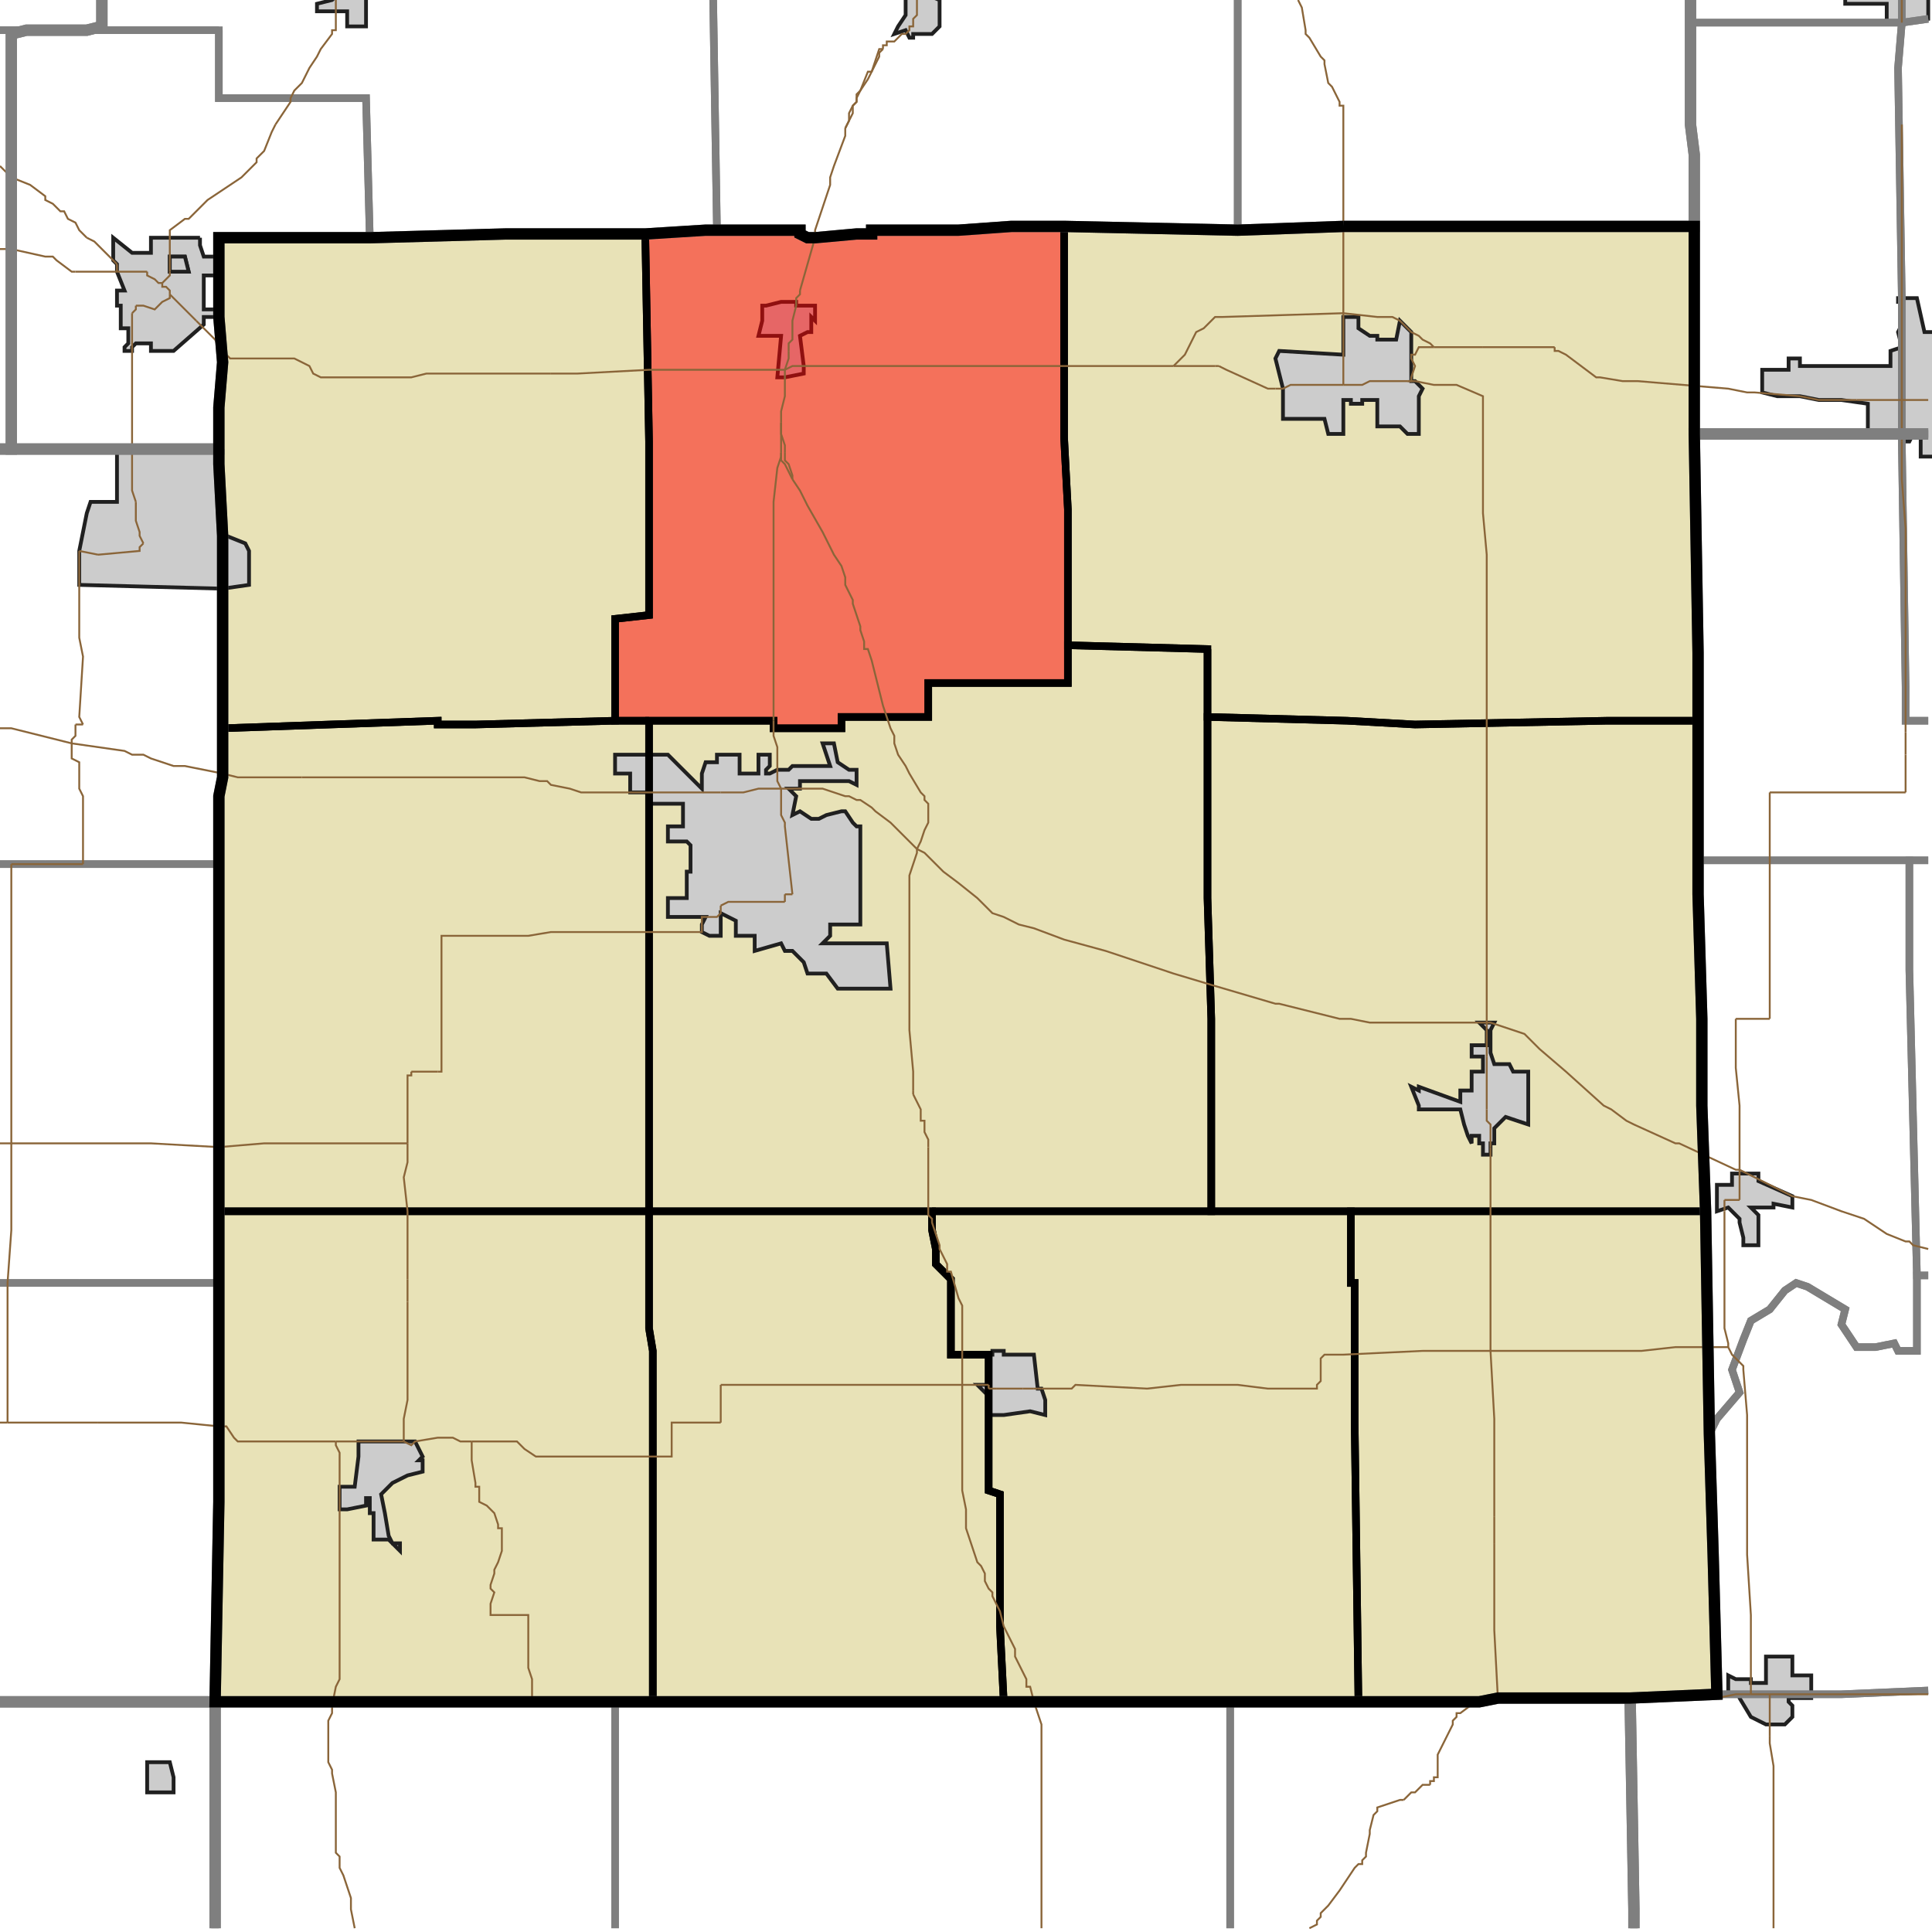 <?xml version="1.0" encoding="UTF-8"?>
<svg version="1.1" width="512" height="512" xmlns="http://www.w3.org/2000/svg" xmlns:xlink="http://www.w3.org/1999/xlink">

<!-- START LAYER target_county -->

<!-- START LAYER target_county_townships -->
<path fill="#e8e2b7" d="M 356 60 L 449 60 L 449 115 L 450 173 L 450 191 L 426 191 L 375 192 L 357 191 L 320 190 L 320 172 L 283 171 L 283 135 L 282 116 L 282 60 L 328 61 L 356 60 z"/>
<path fill="#e8e2b7" d="M 268 60 L 282 60 L 282 116 L 283 135 L 283 181 L 246 181 L 246 190 L 223 190 L 223 193 L 205 193 L 205 191 L 163 191 L 163 164 L 172 163 L 172 117 L 171 62 L 187 61 L 212 61 L 212 62 L 214 63 L 216 63 L 227 62 L 231 62 L 231 61 L 254 61 L 268 60 z"/>
<path fill="#e8e2b7" d="M 153 62 L 171 62 L 172 117 L 172 163 L 163 164 L 163 191 L 126 192 L 116 192 L 116 191 L 59 193 L 59 142 L 58 123 L 58 108 L 59 96 L 58 84 L 58 63 L 98 63 L 134 62 L 153 62 z"/>
<path fill="#e8e2b7" d="M 320 172 L 320 238 L 321 270 L 321 321 L 172 321 L 172 191 L 205 191 L 205 193 L 223 193 L 223 190 L 246 190 L 246 181 L 283 181 L 283 171 L 320 172 z"/>
<path fill="#e8e2b7" d="M 426 191 L 450 191 L 450 237 L 451 270 L 451 293 L 452 321 L 321 321 L 321 270 L 320 238 L 320 190 L 357 191 L 375 192 L 426 191 z"/>
<path fill="#e8e2b7" d="M 172 191 L 172 321 L 58 321 L 58 211 L 59 206 L 59 193 L 116 191 L 116 192 L 126 192 L 163 191 L 172 191 z"/>
<path fill="#e8e2b7" d="M 428 321 L 452 321 L 453 380 L 454 412 L 455 449 L 432 450 L 397 450 L 392 451 L 360 451 L 359 377 L 359 340 L 358 340 L 358 321 L 428 321 z"/>
<path fill="#e8e2b7" d="M 209 321 L 247 321 L 247 326 L 248 331 L 248 335 L 252 339 L 252 359 L 262 359 L 262 395 L 265 396 L 265 431 L 266 451 L 173 451 L 173 358 L 172 352 L 172 321 L 209 321 z"/>
<path fill="#e8e2b7" d="M 247 321 L 358 321 L 358 340 L 359 340 L 359 377 L 360 451 L 266 451 L 265 431 L 265 396 L 262 395 L 262 359 L 252 359 L 252 339 L 248 335 L 248 331 L 247 326 L 247 321 z"/>
<path fill="#e8e2b7" d="M 140 321 L 172 321 L 172 352 L 173 358 L 173 451 L 57 451 L 58 398 L 58 321 L 140 321 z"/>

<!-- START LAYER IL-places -->

<!-- START LAYER KY-places -->

<!-- START LAYER MI-places -->

<!-- START LAYER OH-places -->

<!-- START LAYER IN-places -->
<path fill="#cccccc" stroke="#202020" stroke-width="1" d="M 511 -2 L 511 5 L 504 6 L 500 6 L 500 1 L 489 1 L 489 -1 L 488 -2 L 511 -2 z"/>
<path fill="#cccccc" stroke="#202020" stroke-width="1" d="M 97 -2 L 97 7 L 92 7 L 92 3 L 84 3 L 84 1 L 88 0 L 89 -1 L 84 -1 L 84 -2 L 97 -2 z"/>
<path fill="#cccccc" stroke="#202020" stroke-width="1" d="M 244 -2 L 249 0 L 249 7 L 247 9 L 242 9 L 242 10 L 241 10 L 240 8 L 237 9 L 238 7 L 240 4 L 240 -2 L 244 -2 z"/>
<path fill="#cccccc" stroke="#202020" stroke-width="1" d="M 53 63 L 53 65 L 54 68 L 58 68 L 58 73 L 54 73 L 54 82 L 58 82 L 58 84 L 54 84 L 54 86 L 46 93 L 44 93 L 40 93 L 40 91 L 36 91 L 35 92 L 35 93 L 33 93 L 33 92 L 34 91 L 34 87 L 32 87 L 32 81 L 31 81 L 31 77 L 33 77 L 31 72 L 31 70 L 30 69 L 30 63 L 35 67 L 40 67 L 40 63 L 53 63 M 49 68 L 45 68 L 45 72 L 50 72 L 49 68 z"/>
<path fill="#cccccc" stroke="#202020" stroke-width="1" d="M 49 68 L 50 72 L 45 72 L 45 68 L 49 68 z"/>
<path fill="#cccccc" stroke="#202020" stroke-width="1" d="M 510 88 L 513 88 L 513 121 L 509 121 L 509 115 L 507 115 L 506 117 L 504 117 L 504 115 L 495 115 L 495 107 L 488 106 L 482 106 L 477 105 L 471 105 L 467 104 L 467 98 L 474 98 L 474 95 L 477 95 L 477 97 L 501 97 L 501 93 L 504 92 L 503 88 L 504 86 L 504 80 L 503 80 L 503 79 L 508 79 L 510 88 z"/>
<path fill="#cccccc" stroke="#202020" stroke-width="1" d="M 211 80 L 211 81 L 216 81 L 216 85 L 215 84 L 215 88 L 214 88 L 212 89 L 213 97 L 213 99 L 208 100 L 206 100 L 207 89 L 201 89 L 202 85 L 202 81 L 203 81 L 207 80 L 211 80 z"/>
<path fill="#cccccc" stroke="#202020" stroke-width="1" d="M 374 88 L 374 101 L 375 101 L 377 103 L 376 105 L 376 115 L 373 115 L 371 113 L 365 113 L 365 106 L 361 106 L 361 107 L 358 107 L 358 106 L 356 106 L 356 115 L 352 115 L 351 111 L 340 111 L 340 103 L 338 95 L 339 93 L 356 94 L 356 84 L 360 84 L 360 87 L 363 89 L 365 89 L 365 90 L 370 90 L 371 85 L 374 88 z"/>
<path fill="#cccccc" stroke="#202020" stroke-width="1" d="M 58 119 L 58 123 L 59 142 L 60 142 L 65 144 L 66 146 L 66 155 L 59 156 L 21 155 L 21 146 L 23 136 L 24 133 L 31 133 L 31 119 L 58 119 z"/>
<path fill="#cccccc" stroke="#202020" stroke-width="1" d="M 176 200 L 177 200 L 186 209 L 186 205 L 187 202 L 190 202 L 190 200 L 196 200 L 196 205 L 201 205 L 201 200 L 204 200 L 204 203 L 203 204 L 203 205 L 204 205 L 206 204 L 209 204 L 210 203 L 220 203 L 218 197 L 221 197 L 222 202 L 225 204 L 227 204 L 227 208 L 225 207 L 212 207 L 212 209 L 209 209 L 211 211 L 210 216 L 212 215 L 215 217 L 217 217 L 219 216 L 223 215 L 224 215 L 226 218 L 227 219 L 228 219 L 228 245 L 220 245 L 220 248 L 218 250 L 235 250 L 236 262 L 222 262 L 219 258 L 214 258 L 213 255 L 210 252 L 208 252 L 207 250 L 200 252 L 200 248 L 195 248 L 195 244 L 191 242 L 191 248 L 188 248 L 186 247 L 186 245 L 187 243 L 177 243 L 177 238 L 182 238 L 182 231 L 183 231 L 183 224 L 182 223 L 177 223 L 177 219 L 181 219 L 181 213 L 172 213 L 172 210 L 167 210 L 167 205 L 163 205 L 163 200 L 176 200 z"/>
<path fill="#cccccc" stroke="#202020" stroke-width="1" d="M 396 271 L 395 273 L 395 279 L 396 282 L 400 282 L 401 284 L 405 284 L 405 298 L 399 296 L 396 299 L 396 303 L 395 303 L 395 306 L 393 306 L 393 303 L 392 303 L 392 301 L 390 301 L 390 303 L 389 301 L 388 298 L 387 294 L 376 294 L 376 293 L 374 288 L 376 289 L 376 288 L 387 292 L 387 289 L 390 289 L 390 284 L 393 284 L 393 280 L 390 280 L 390 277 L 394 277 L 394 273 L 392 271 L 396 271 z"/>
<path fill="#cccccc" stroke="#202020" stroke-width="1" d="M 465 311 L 466 311 L 466 313 L 475 317 L 475 320 L 470 319 L 470 320 L 464 320 L 466 322 L 466 330 L 462 330 L 462 328 L 461 324 L 461 323 L 458 320 L 455 321 L 455 314 L 459 314 L 459 311 L 465 311 z"/>
<path fill="#cccccc" stroke="#202020" stroke-width="1" d="M 266 359 L 274 359 L 275 368 L 276 368 L 277 371 L 277 375 L 273 374 L 266 375 L 262 375 L 262 370 L 259 367 L 262 367 L 262 359 L 263 359 L 263 358 L 266 358 L 266 359 z"/>
<path fill="#cccccc" stroke="#202020" stroke-width="1" d="M 96 382 L 110 382 L 112 386 L 111 387 L 112 387 L 112 390 L 108 391 L 104 393 L 101 396 L 102 401 L 103 407 L 104 409 L 106 409 L 106 411 L 103 408 L 99 408 L 99 401 L 98 401 L 98 397 L 97 397 L 97 399 L 92 400 L 90 400 L 90 394 L 94 394 L 95 386 L 95 382 L 96 382 z"/>
<path fill="#cccccc" stroke="#202020" stroke-width="1" d="M 460 445 L 464 445 L 464 446 L 468 446 L 468 439 L 475 439 L 475 444 L 480 444 L 480 450 L 474 450 L 474 451 L 475 452 L 475 455 L 473 457 L 468 457 L 464 455 L 461 450 L 461 449 L 458 449 L 458 444 L 460 445 z"/>
<path fill="#cccccc" stroke="#202020" stroke-width="1" d="M 39 473 L 39 467 L 45 467 L 46 471 L 46 475 L 39 475 L 39 473 z"/>

<!-- START LAYER target_township -->
<path fill="#ff0000" opacity="0.5" d="M 268 60 L 282 60 L 282 116 L 283 135 L 283 181 L 246 181 L 246 190 L 223 190 L 223 193 L 205 193 L 205 191 L 163 191 L 163 164 L 172 163 L 172 117 L 171 62 L 187 61 L 212 61 L 212 62 L 214 63 L 216 63 L 227 62 L 231 62 L 231 61 L 254 61 L 268 60 z"/>

<!-- START LAYER IL-township_borders -->

<!-- START LAYER KY-township_borders -->

<!-- START LAYER MI-township_borders -->

<!-- START LAYER OH-township_borders -->

<!-- START LAYER IN-township_borders -->
<polyline fill="none" stroke="#7f7f7f" stroke-width="2" points="511,5 504,6 504,0"/>
<polyline fill="none" stroke="#7f7f7f" stroke-width="2" points="504,0 504,6 448,6 448,0"/>
<polyline fill="none" stroke="#7f7f7f" stroke-width="2" points="27,0 27,7 23,8 0,8"/>
<polyline fill="none" stroke="#7f7f7f" stroke-width="2" points="448,0 448,33 449,41 449,60 356,60 328,61 328,0"/>
<polyline fill="none" stroke="#7f7f7f" stroke-width="2" points="328,0 328,61 282,60 268,60 254,61 231,61 231,62 227,62 216,63 214,63 212,62 212,61 190,61 189,0"/>
<polyline fill="none" stroke="#7f7f7f" stroke-width="2" points="189,0 190,61 187,61 171,62 134,62 98,63 97,26 58,26 58,8 23,8 27,7 27,0"/>
<polyline fill="none" stroke="#7f7f7f" stroke-width="2" points="511,115 504,115 504,79 503,18 504,6 511,5"/>
<polyline fill="none" stroke="#7f7f7f" stroke-width="2" points="504,6 503,18 504,79 504,115 449,115 449,41 448,33 448,6 504,6"/>
<polyline fill="none" stroke="#7f7f7f" stroke-width="2" points="58,8 58,26 97,26 98,63 58,63 58,84 59,96 58,108 58,119 3,119 3,9 7,8 58,8"/>
<polyline fill="none" stroke="#7f7f7f" stroke-width="2" points="0,8 7,8 3,9 3,119 0,119"/>
<polyline fill="none" stroke="#7f7f7f" stroke-width="2" points="449,115 504,115 504,117 505,182 505,191 511,191"/>
<polyline fill="none" stroke="#7f7f7f" stroke-width="2" points="511,228 450,228 450,173 449,115"/>
<polyline fill="none" stroke="#7f7f7f" stroke-width="2" points="511,191 505,191 505,182 504,117 504,115 511,115"/>
<polyline fill="none" stroke="#7f7f7f" stroke-width="2" points="58,119 58,123 59,142 59,206 58,211 58,229 0,229"/>
<polyline fill="none" stroke="#7f7f7f" stroke-width="2" points="0,119 58,119"/>
<polyline fill="none" stroke="#7f7f7f" stroke-width="2" points="511,338 508,338 506,257 506,228 511,228"/>
<polyline fill="none" stroke="#7f7f7f" stroke-width="2" points="450,228 506,228 506,257 508,338 508,358 503,358 502,356 497,357 492,357 488,351 489,347 479,341 476,340 473,342 469,347 464,350 462,355 459,363 461,369 455,376 453,380 452,321 451,293 451,270 450,237 450,228"/>
<polyline fill="none" stroke="#7f7f7f" stroke-width="2" points="12,229 58,229 58,340 0,340"/>
<polyline fill="none" stroke="#7f7f7f" stroke-width="2" points="0,229 12,229"/>
<polyline fill="none" stroke="#7f7f7f" stroke-width="2" points="511,448 488,449 455,449 454,412 453,380 455,376 461,369 459,363 462,355 464,350 469,347 473,342 476,340 479,341 489,347 488,351 492,357 497,357 502,356 503,358 508,358 508,338 511,338"/>
<polyline fill="none" stroke="#7f7f7f" stroke-width="2" points="21,340 58,340 58,398 57,451 0,451"/>
<polyline fill="none" stroke="#7f7f7f" stroke-width="2" points="0,340 21,340"/>
<polyline fill="none" stroke="#7f7f7f" stroke-width="2" points="433,511 433,506 432,450 455,449 488,449 511,448"/>
<polyline fill="none" stroke="#7f7f7f" stroke-width="2" points="397,450 432,450 433,506 433,511"/>
<polyline fill="none" stroke="#7f7f7f" stroke-width="2" points="326,511 326,451 392,451 397,450"/>
<polyline fill="none" stroke="#7f7f7f" stroke-width="2" points="276,451 326,451 326,511"/>
<polyline fill="none" stroke="#7f7f7f" stroke-width="2" points="163,511 163,451 276,451"/>
<polyline fill="none" stroke="#7f7f7f" stroke-width="2" points="0,451 57,451 57,511"/>
<polyline fill="none" stroke="#7f7f7f" stroke-width="2" points="88,451 163,451 163,511"/>
<polyline fill="none" stroke="#7f7f7f" stroke-width="2" points="57,511 57,451 88,451"/>

<!-- START LAYER target_county_township_borders -->
<polyline fill="none" stroke="#000000" stroke-width="2" points="356,60 449,60 449,115 450,173 450,191 426,191 375,192 357,191 320,190 320,172 283,171 283,135 282,116 282,60 328,61 356,60"/>
<polyline fill="none" stroke="#000000" stroke-width="2" points="268,60 282,60 282,116 283,135 283,181 246,181 246,190 223,190 223,193 205,193 205,191 163,191 163,164 172,163 172,117 171,62 187,61 212,61 212,62 214,63 216,63 227,62 231,62 231,61 254,61 268,60"/>
<polyline fill="none" stroke="#000000" stroke-width="2" points="153,62 171,62 172,117 172,163 163,164 163,191 126,192 116,192 116,191 59,193 59,142 58,123 58,108 59,96 58,84 58,63 98,63 134,62 153,62"/>
<polyline fill="none" stroke="#000000" stroke-width="2" points="320,172 320,238 321,270 321,321 172,321 172,191 205,191 205,193 223,193 223,190 246,190 246,181 283,181 283,171 320,172"/>
<polyline fill="none" stroke="#000000" stroke-width="2" points="426,191 450,191 450,237 451,270 451,293 452,321 321,321 321,270 320,238 320,190 357,191 375,192 426,191"/>
<polyline fill="none" stroke="#000000" stroke-width="2" points="172,191 172,321 58,321 58,211 59,206 59,193 116,191 116,192 126,192 163,191 172,191"/>
<polyline fill="none" stroke="#000000" stroke-width="2" points="428,321 452,321 453,380 454,412 455,449 432,450 397,450 392,451 360,451 359,377 359,340 358,340 358,321 428,321"/>
<polyline fill="none" stroke="#000000" stroke-width="2" points="209,321 247,321 247,326 248,331 248,335 252,339 252,359 262,359 262,395 265,396 265,431 266,451 173,451 173,358 172,352 172,321 209,321"/>
<polyline fill="none" stroke="#000000" stroke-width="2" points="247,321 358,321 358,340 359,340 359,377 360,451 266,451 265,431 265,396 262,395 262,359 252,359 252,339 248,335 248,331 247,326 247,321"/>
<polyline fill="none" stroke="#000000" stroke-width="2" points="140,321 172,321 172,352 173,358 173,451 57,451 58,398 58,321 140,321"/>

<!-- START LAYER highways_state_US -->
<polyline fill="none" stroke="#8a6539" stroke-width="0.5" points="504,0 504,6"/>
<polyline fill="none" stroke="#8a6539" stroke-width="0.5" points="243,0 243,4 242,5 242,7 241,7 241,8 240,9 239,9 237,11 235,11 235,12 234,12 234,13"/>
<polyline fill="none" stroke="#8a6539" stroke-width="0.5" points="73,33 77,27 77,26 78,24 80,22 82,18 84,15 85,13 88,9 88,8 89,8 89,0"/>
<polyline fill="none" stroke="#8a6539" stroke-width="0.5" points="73,33"/>
<polyline fill="none" stroke="#8a6539" stroke-width="0.5" points="234,13 233,14 233,15 230,21 228,24 227,26 227,27 226,28 226,30 224,34"/>
<polyline fill="none" stroke="#8a6539" stroke-width="0.5" points="234,13 233,13 231,19 230,19 228,24 227,25 227,27 226,28 225,30 225,32 224,34"/>
<polyline fill="none" stroke="#8a6539" stroke-width="0.5" points="3,46 2,46 0,44"/>
<polyline fill="none" stroke="#8a6539" stroke-width="0.5" points="23,63 21,61 20,59 18,58 17,56 16,56 14,54 12,53 12,52 8,49 3,47 3,46"/>
<polyline fill="none" stroke="#8a6539" stroke-width="0.5" points="0,66 3,66"/>
<polyline fill="none" stroke="#8a6539" stroke-width="0.5" points="31,70 25,64 23,63"/>
<polyline fill="none" stroke="#8a6539" stroke-width="0.5" points="45,72 45,61 49,58 50,58 55,53 64,47 68,43 68,42 70,40 72,35 73,33"/>
<polyline fill="none" stroke="#8a6539" stroke-width="0.5" points="3,66 12,68 14,68 15,69 19,72 20,72"/>
<polyline fill="none" stroke="#8a6539" stroke-width="0.5" points="31,72 31,70"/>
<polyline fill="none" stroke="#8a6539" stroke-width="0.5" points="20,72 31,72"/>
<polyline fill="none" stroke="#8a6539" stroke-width="0.5" points="39,72 31,72"/>
<polyline fill="none" stroke="#8a6539" stroke-width="0.5" points="43,75 45,73 45,72"/>
<polyline fill="none" stroke="#8a6539" stroke-width="0.5" points="43,75 42,75 41,74 39,73 39,72"/>
<polyline fill="none" stroke="#8a6539" stroke-width="0.5" points="212,77 216,63 216,61 220,49 220,47 221,44 224,36 224,34"/>
<polyline fill="none" stroke="#8a6539" stroke-width="0.5" points="45,78 45,77 44,76 43,76 43,75"/>
<polyline fill="none" stroke="#8a6539" stroke-width="0.5" points="504,79 504,33"/>
<polyline fill="none" stroke="#8a6539" stroke-width="0.5" points="45,78 45,79 43,80 41,82 38,81 36,81"/>
<polyline fill="none" stroke="#8a6539" stroke-width="0.5" points="35,83 36,82 36,81"/>
<polyline fill="none" stroke="#8a6539" stroke-width="0.5" points="344,0 345,2 346,8 346,9 347,10 350,15 351,16 351,17 352,22 353,23 355,27 355,28 356,28 356,83"/>
<polyline fill="none" stroke="#8a6539" stroke-width="0.5" points="52,85 45,78"/>
<polyline fill="none" stroke="#8a6539" stroke-width="0.5" points="380,92 379,91 377,90 376,89 374,88 371,85 369,84 365,84 356,83"/>
<polyline fill="none" stroke="#8a6539" stroke-width="0.5" points="393,92 380,92"/>
<polyline fill="none" stroke="#8a6539" stroke-width="0.5" points="380,92"/>
<polyline fill="none" stroke="#8a6539" stroke-width="0.5" points="412,92 393,92"/>
<polyline fill="none" stroke="#8a6539" stroke-width="0.5" points="356,93 356,83"/>
<polyline fill="none" stroke="#8a6539" stroke-width="0.5" points="209,93 209,91 210,90 210,85 211,81 211,79 212,78 212,77"/>
<polyline fill="none" stroke="#8a6539" stroke-width="0.5" points="311,97 322,97"/>
<polyline fill="none" stroke="#8a6539" stroke-width="0.5" points="356,83 324,84 322,84 319,87 317,88 314,94 311,97"/>
<polyline fill="none" stroke="#8a6539" stroke-width="0.5" points="282,97 311,97"/>
<polyline fill="none" stroke="#8a6539" stroke-width="0.5" points="322,97 323,97"/>
<polyline fill="none" stroke="#8a6539" stroke-width="0.5" points="208,98 210,97 282,97"/>
<polyline fill="none" stroke="#8a6539" stroke-width="0.5" points="208,98 209,95 209,93"/>
<polyline fill="none" stroke="#8a6539" stroke-width="0.5" points="208,98 172,98 153,99 146,99"/>
<polyline fill="none" stroke="#8a6539" stroke-width="0.5" points="146,99 113,99 109,100 85,100 83,99 82,97 78,95 61,95 58,92 57,90 52,85"/>
<polyline fill="none" stroke="#8a6539" stroke-width="0.5" points="373,101 374,101 374,100 375,97 374,95 374,94 375,94 376,92 380,92"/>
<polyline fill="none" stroke="#8a6539" stroke-width="0.5" points="356,102 356,93"/>
<polyline fill="none" stroke="#8a6539" stroke-width="0.5" points="356,102 361,102 363,101 373,101"/>
<polyline fill="none" stroke="#8a6539" stroke-width="0.5" points="338,103 340,103 342,102 356,102"/>
<polyline fill="none" stroke="#8a6539" stroke-width="0.5" points="323,97 325,98 336,103 338,103"/>
<polyline fill="none" stroke="#8a6539" stroke-width="0.5" points="477,105 465,104 463,104 458,103 434,101 430,101 424,100 423,100 415,94 413,93 412,93 412,92"/>
<polyline fill="none" stroke="#8a6539" stroke-width="0.5" points="492,106 482,106 477,105"/>
<polyline fill="none" stroke="#8a6539" stroke-width="0.5" points="511,106 504,106"/>
<polyline fill="none" stroke="#8a6539" stroke-width="0.5" points="504,106 504,79"/>
<polyline fill="none" stroke="#8a6539" stroke-width="0.5" points="504,106 492,106"/>
<polyline fill="none" stroke="#8a6539" stroke-width="0.5" points="207,112 207,109 208,105 208,98"/>
<polyline fill="none" stroke="#8a6539" stroke-width="0.5" points="504,117 504,106"/>
<polyline fill="none" stroke="#8a6539" stroke-width="0.5" points="35,119 35,83"/>
<polyline fill="none" stroke="#8a6539" stroke-width="0.5" points="208,120 208,118 207,115 207,112"/>
<polyline fill="none" stroke="#8a6539" stroke-width="0.5" points="207,120 207,112"/>
<polyline fill="none" stroke="#8a6539" stroke-width="0.5" points="210,127 210,126 209,123 208,122 208,120"/>
<polyline fill="none" stroke="#8a6539" stroke-width="0.5" points="210,127 208,123 207,122 207,120"/>
<polyline fill="none" stroke="#8a6539" stroke-width="0.5" points="36,133 35,130 35,119"/>
<polyline fill="none" stroke="#8a6539" stroke-width="0.5" points="38,144 37,142 37,141 36,138 36,133"/>
<polyline fill="none" stroke="#8a6539" stroke-width="0.5" points="26,147 37,146 37,145 38,144"/>
<polyline fill="none" stroke="#8a6539" stroke-width="0.5" points="21,146 26,147"/>
<polyline fill="none" stroke="#8a6539" stroke-width="0.5" points="207,120 207,121 206,124 205,133 205,191"/>
<polyline fill="none" stroke="#8a6539" stroke-width="0.5" points="22,192 21,190 22,174 21,169 21,146"/>
<polyline fill="none" stroke="#8a6539" stroke-width="0.5" points="20,192 22,192"/>
<polyline fill="none" stroke="#8a6539" stroke-width="0.5" points="20,192"/>
<polyline fill="none" stroke="#8a6539" stroke-width="0.5" points="505,194 505,140 504,127 504,117"/>
<polyline fill="none" stroke="#8a6539" stroke-width="0.5" points="19,197 19,196 20,195 20,192"/>
<polyline fill="none" stroke="#8a6539" stroke-width="0.5" points="19,197 3,193 0,193"/>
<polyline fill="none" stroke="#8a6539" stroke-width="0.5" points="505,200 505,194"/>
<polyline fill="none" stroke="#8a6539" stroke-width="0.5" points="205,191 205,195 206,198 206,204"/>
<polyline fill="none" stroke="#8a6539" stroke-width="0.5" points="80,206 63,206 59,205 49,203 46,203 40,201 38,200 35,200 33,199 19,197"/>
<polyline fill="none" stroke="#8a6539" stroke-width="0.5" points="206,204 206,207 207,209"/>
<polyline fill="none" stroke="#8a6539" stroke-width="0.5" points="207,209 201,209 197,210 191,210"/>
<polyline fill="none" stroke="#8a6539" stroke-width="0.5" points="505,210 505,200"/>
<polyline fill="none" stroke="#8a6539" stroke-width="0.5" points="469,210 505,210"/>
<polyline fill="none" stroke="#8a6539" stroke-width="0.5" points="191,210 154,210 151,209 146,208 145,207 143,207 139,206 80,206"/>
<polyline fill="none" stroke="#8a6539" stroke-width="0.5" points="243,225 244,223 245,220 246,218 246,213 245,212 245,211 244,210 241,205 240,203 238,200 237,197 237,195 236,193 234,187 231,175 230,172 229,172 229,170 228,167 228,166 226,160 226,159 224,155 224,153 223,150 221,147 218,141 214,134 212,130 210,127"/>
<polyline fill="none" stroke="#8a6539" stroke-width="0.5" points="243,225 236,218 232,215 231,214 228,212 227,212 225,211 224,211 218,209 207,209"/>
<polyline fill="none" stroke="#8a6539" stroke-width="0.5" points="22,229 22,211 21,209 21,202 19,201 19,197"/>
<polyline fill="none" stroke="#8a6539" stroke-width="0.5" points="3,229 22,229"/>
<polyline fill="none" stroke="#8a6539" stroke-width="0.5" points="210,237 208,219 208,218 207,216 207,209"/>
<polyline fill="none" stroke="#8a6539" stroke-width="0.5" points="208,237 210,237"/>
<polyline fill="none" stroke="#8a6539" stroke-width="0.5" points="208,239 208,237"/>
<polyline fill="none" stroke="#8a6539" stroke-width="0.5" points="208,239"/>
<polyline fill="none" stroke="#8a6539" stroke-width="0.5" points="191,240 193,239 208,239"/>
<polyline fill="none" stroke="#8a6539" stroke-width="0.5" points="188,243 190,243 191,242 191,240"/>
<polyline fill="none" stroke="#8a6539" stroke-width="0.5" points="469,270 469,210"/>
<polyline fill="none" stroke="#8a6539" stroke-width="0.5" points="460,270 469,270"/>
<polyline fill="none" stroke="#8a6539" stroke-width="0.5" points="394,271 394,147 393,136 393,105 386,102 380,102 375,101 373,101"/>
<polyline fill="none" stroke="#8a6539" stroke-width="0.5" points="394,271 363,271 358,270 355,270 339,266 338,266 321,261 311,258 293,252 282,249 274,246 270,245 266,243 263,242 259,238 254,234 250,231 245,226 243,225"/>
<polyline fill="none" stroke="#8a6539" stroke-width="0.5" points="394,280 394,271"/>
<polyline fill="none" stroke="#8a6539" stroke-width="0.5" points="116,284 117,284 117,248 140,248 146,247 186,247 186,243 188,243"/>
<polyline fill="none" stroke="#8a6539" stroke-width="0.5" points="109,284 116,284"/>
<polyline fill="none" stroke="#8a6539" stroke-width="0.5" points="242,289 242,284 241,273 241,232 243,226 243,225"/>
<polyline fill="none" stroke="#8a6539" stroke-width="0.5" points="242,290 242,289"/>
<polyline fill="none" stroke="#8a6539" stroke-width="0.5" points="394,294 394,280"/>
<polyline fill="none" stroke="#8a6539" stroke-width="0.5" points="108,303 108,285 109,285 109,284"/>
<polyline fill="none" stroke="#8a6539" stroke-width="0.5" points="3,303 3,229"/>
<polyline fill="none" stroke="#8a6539" stroke-width="0.5" points="3,303 0,303"/>
<polyline fill="none" stroke="#8a6539" stroke-width="0.5" points="246,304 246,302 245,300 245,297 244,297 244,294 242,290"/>
<polyline fill="none" stroke="#8a6539" stroke-width="0.5" points="108,303 70,303 58,304"/>
<polyline fill="none" stroke="#8a6539" stroke-width="0.5" points="58,304 40,303 3,303"/>
<polyline fill="none" stroke="#8a6539" stroke-width="0.5" points="395,304 395,298 394,297 394,294"/>
<polyline fill="none" stroke="#8a6539" stroke-width="0.5" points="461,310 461,293 460,283 460,270"/>
<polyline fill="none" stroke="#8a6539" stroke-width="0.5" points="461,310 460,310 445,303 444,303 433,298 431,297 427,294 425,293 415,284 408,278 404,274 395,271 394,271"/>
<polyline fill="none" stroke="#8a6539" stroke-width="0.5" points="461,318 461,310"/>
<polyline fill="none" stroke="#8a6539" stroke-width="0.5" points="457,318 461,318"/>
<polyline fill="none" stroke="#8a6539" stroke-width="0.5" points="457,321 457,318"/>
<polyline fill="none" stroke="#8a6539" stroke-width="0.5" points="511,331 507,330 506,329 505,329 500,327 494,323 488,321 480,318 475,317 461,310"/>
<polyline fill="none" stroke="#8a6539" stroke-width="0.5" points="108,339 108,321 107,312 108,308 108,303"/>
<polyline fill="none" stroke="#8a6539" stroke-width="0.5" points="108,345 108,339"/>
<polyline fill="none" stroke="#8a6539" stroke-width="0.5" points="458,357 458,356 457,352 457,321"/>
<polyline fill="none" stroke="#8a6539" stroke-width="0.5" points="395,358 395,304"/>
<polyline fill="none" stroke="#8a6539" stroke-width="0.5" points="395,358 435,358 444,357 458,357"/>
<polyline fill="none" stroke="#8a6539" stroke-width="0.5" points="255,367 255,346 254,344 252,337 251,337 251,335 249,331 249,330 247,324 247,323 246,322 246,304"/>
<polyline fill="none" stroke="#8a6539" stroke-width="0.5" points="259,367 255,367"/>
<polyline fill="none" stroke="#8a6539" stroke-width="0.5" points="262,367 259,367"/>
<polyline fill="none" stroke="#8a6539" stroke-width="0.5" points="255,367 191,367"/>
<polyline fill="none" stroke="#8a6539" stroke-width="0.5" points="395,358 377,358 356,359 351,359 350,360 350,366 349,367 349,368 336,368 328,367 313,367 304,368 285,367 284,368 276,368"/>
<polyline fill="none" stroke="#8a6539" stroke-width="0.5" points="276,368 275,368"/>
<polyline fill="none" stroke="#8a6539" stroke-width="0.5" points="275,368"/>
<polyline fill="none" stroke="#8a6539" stroke-width="0.5" points="275,368 274,368"/>
<polyline fill="none" stroke="#8a6539" stroke-width="0.5" points="274,368 271,368"/>
<polyline fill="none" stroke="#8a6539" stroke-width="0.5" points="264,368 262,368"/>
<polyline fill="none" stroke="#8a6539" stroke-width="0.5" points="262,368 262,367"/>
<polyline fill="none" stroke="#8a6539" stroke-width="0.5" points="271,368 264,368"/>
<polyline fill="none" stroke="#8a6539" stroke-width="0.5" points="191,367 191,377"/>
<polyline fill="none" stroke="#8a6539" stroke-width="0.5" points="2,377 26,377"/>
<polyline fill="none" stroke="#8a6539" stroke-width="0.5" points="2,377 2,340 3,326 3,303"/>
<polyline fill="none" stroke="#8a6539" stroke-width="0.5" points="2,377 0,377"/>
<polyline fill="none" stroke="#8a6539" stroke-width="0.5" points="26,377 48,377 58,378 60,378 62,381 63,382 89,382"/>
<polyline fill="none" stroke="#8a6539" stroke-width="0.5" points="107,382 107,376 108,371 108,345"/>
<polyline fill="none" stroke="#8a6539" stroke-width="0.5" points="107,382 89,382"/>
<polyline fill="none" stroke="#8a6539" stroke-width="0.5" points="125,382 122,382 120,381 116,381 110,382 109,383 107,382"/>
<polyline fill="none" stroke="#8a6539" stroke-width="0.5" points="191,377 178,377 178,386 142,386 139,384 137,382 125,382"/>
<polyline fill="none" stroke="#8a6539" stroke-width="0.5" points="396,402 396,376 395,358"/>
<polyline fill="none" stroke="#8a6539" stroke-width="0.5" points="396,409 396,402"/>
<polyline fill="none" stroke="#8a6539" stroke-width="0.5" points="464,445 464,428 463,412 463,375 462,363 462,362 459,359 458,357"/>
<polyline fill="none" stroke="#8a6539" stroke-width="0.5" points="511,449 480,449"/>
<polyline fill="none" stroke="#8a6539" stroke-width="0.5" points="464,449 464,445"/>
<polyline fill="none" stroke="#8a6539" stroke-width="0.5" points="480,449 469,449"/>
<polyline fill="none" stroke="#8a6539" stroke-width="0.5" points="469,449 464,449"/>
<polyline fill="none" stroke="#8a6539" stroke-width="0.5" points="461,449 464,449"/>
<polyline fill="none" stroke="#8a6539" stroke-width="0.5" points="432,450 455,450 460,449 461,449"/>
<polyline fill="none" stroke="#8a6539" stroke-width="0.5" points="274,451 273,447 272,447 272,445 269,439 269,437 266,431 265,427 263,423 263,422 262,421 261,419 261,417 260,415 259,414 256,405 256,400 255,395 255,367"/>
<polyline fill="none" stroke="#8a6539" stroke-width="0.5" points="397,451 408,450 432,450"/>
<polyline fill="none" stroke="#8a6539" stroke-width="0.5" points="397,451 396,432 396,409"/>
<polyline fill="none" stroke="#8a6539" stroke-width="0.5" points="391,451 397,451"/>
<polyline fill="none" stroke="#8a6539" stroke-width="0.5" points="141,451 141,445 140,442 140,428 130,428 130,425 131,422 130,421 130,420 131,417 131,416 132,414 133,411 133,405 132,405 132,404 131,401 129,399 127,398 127,394 126,394 126,393 125,387 125,382"/>
<polyline fill="none" stroke="#8a6539" stroke-width="0.5" points="274,451 141,451"/>
<polyline fill="none" stroke="#8a6539" stroke-width="0.5" points="391,451 274,451"/>
<polyline fill="none" stroke="#8a6539" stroke-width="0.5" points="88,452 94,451 141,451"/>
<polyline fill="none" stroke="#8a6539" stroke-width="0.5" points="88,452 89,447 90,445 90,385 89,383 89,382"/>
<polyline fill="none" stroke="#8a6539" stroke-width="0.5" points="469,460 469,449"/>
<polyline fill="none" stroke="#8a6539" stroke-width="0.5" points="379,473 379,472 380,472 380,471 381,471 381,465 385,457 385,456 386,455 386,454 387,454 391,451"/>
<polyline fill="none" stroke="#8a6539" stroke-width="0.5" points="372,477 374,475 375,475 377,473 379,473"/>
<polyline fill="none" stroke="#8a6539" stroke-width="0.5" points="347,511 349,510 349,509 350,508 350,507 352,505 355,501 359,495 360,494 361,494 361,493 362,492 362,491 363,486 363,485 364,481 365,480 365,479 371,477 372,477"/>
<polyline fill="none" stroke="#8a6539" stroke-width="0.5" points="94,511 93,506 93,503 91,497 90,495 90,492 89,491 89,475 88,470 88,469 87,467 87,456 88,454 88,452"/>
<polyline fill="none" stroke="#8a6539" stroke-width="0.5" points="276,511 276,457 274,451"/>
<polyline fill="none" stroke="#8a6539" stroke-width="0.5" points="470,511 470,468 469,462 469,460"/>

<!-- START LAYER highways_interstate -->

<!-- START LAYER IL-county_borders -->

<!-- START LAYER OH-county_borders -->

<!-- START LAYER MI-county_borders -->

<!-- START LAYER KY-county_borders -->

<!-- START LAYER IN-county_borders -->
<polyline fill="none" stroke="#7f7f7f" stroke-width="3" points="448,0 448,33 449,41 449,60 356,60 328,61 282,60 268,60 254,61 231,61 231,62 227,62 216,63 214,63 212,62 212,61 187,61 171,62 134,62 98,63 58,63 58,84 59,96 58,108 58,119 3,119 3,9 7,8 23,8 27,7 27,0"/>
<polyline fill="none" stroke="#7f7f7f" stroke-width="3" points="511,115 449,115 449,41 448,33 448,0"/>
<polyline fill="none" stroke="#7f7f7f" stroke-width="3" points="27,0 27,7 23,8 7,8 3,9 3,119 0,119"/>
<polyline fill="none" stroke="#7f7f7f" stroke-width="3" points="433,511 433,506 432,450 455,449 454,412 453,380 452,321 451,293 451,270 450,237 450,173 449,115 511,115"/>
<polyline fill="none" stroke="#7f7f7f" stroke-width="3" points="58,119 58,123 59,142 59,206 58,211 58,398 57,451 0,451"/>
<polyline fill="none" stroke="#7f7f7f" stroke-width="3" points="0,119 58,119"/>
<polyline fill="none" stroke="#7f7f7f" stroke-width="3" points="397,450 432,450 433,506 433,511"/>
<polyline fill="none" stroke="#7f7f7f" stroke-width="3" points="57,511 57,451 392,451 397,450"/>
<polyline fill="none" stroke="#7f7f7f" stroke-width="3" points="0,451 57,451 57,511"/>

<!-- START LAYER target_county_borders -->
<polyline fill="none" stroke="#000000" stroke-width="3" points="356,60 449,60 449,115 450,173 450,237 451,270 451,293 452,321 453,380 454,412 455,449 432,450 397,450 392,451 57,451 58,398 58,211 59,206 59,142 58,123 58,108 59,96 58,84 58,63 98,63 134,62 171,62 187,61 212,61 212,62 214,63 216,63 227,62 231,62 231,61 254,61 268,60 282,60 328,61 356,60"/>

<!-- START LAYER IL-border -->

<!-- START LAYER KY-border -->

<!-- START LAYER MI-border -->

<!-- START LAYER OH-border -->

<!-- START LAYER IN-border -->
</svg>

